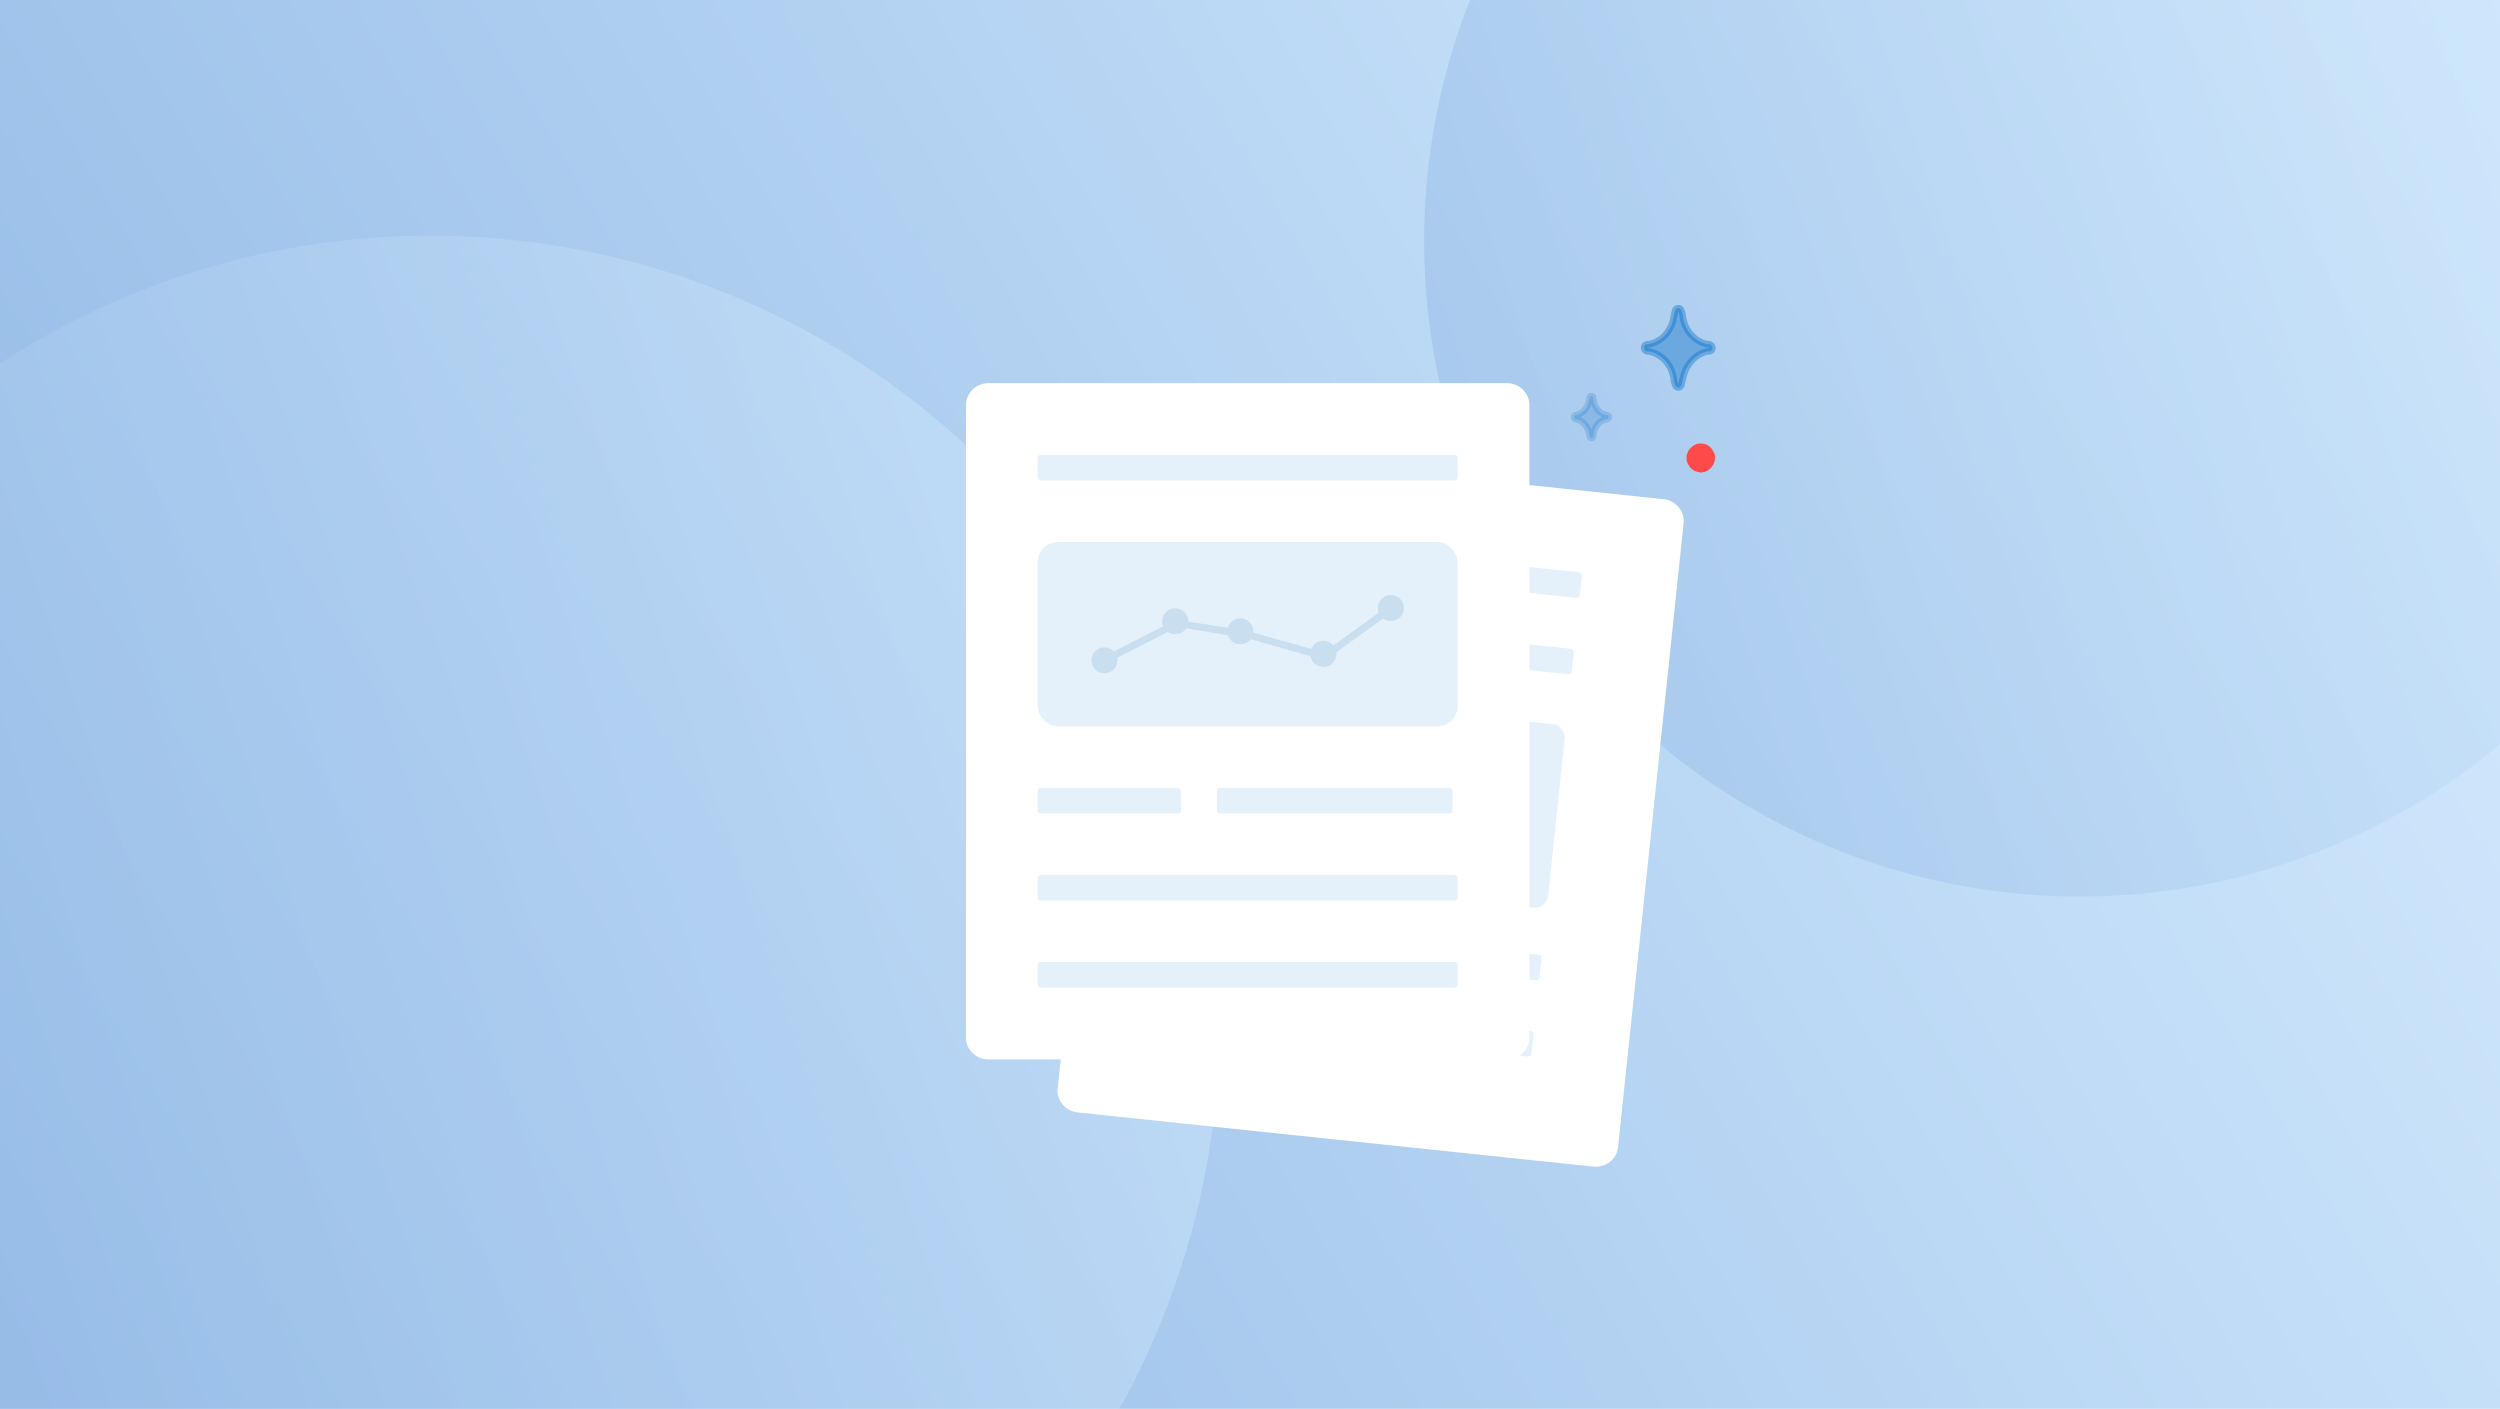 <svg fill="none" height="275" viewBox="0 0 488 275" width="488" xmlns="http://www.w3.org/2000/svg" xmlns:xlink="http://www.w3.org/1999/xlink"><filter id="a" color-interpolation-filters="sRGB" filterUnits="userSpaceOnUse" height="181.579" width="162.91" x="186.086" y="66.502"><feFlood flood-opacity="0" result="BackgroundImageFix"/><feColorMatrix in="SourceAlpha" result="hardAlpha" type="matrix" values="0 0 0 0 0 0 0 0 0 0 0 0 0 0 0 0 0 0 127 0"/><feOffset dx="2.542" dy="2.542"/><feGaussianBlur stdDeviation="10.167"/><feComposite in2="hardAlpha" operator="out"/><feColorMatrix type="matrix" values="0 0 0 0 0 0 0 0 0 0.427 0 0 0 0 0.78 0 0 0 0.1 0"/><feBlend in2="BackgroundImageFix" mode="normal" result="effect1_dropShadow_331_31976"/><feBlend in="SourceGraphic" in2="effect1_dropShadow_331_31976" mode="normal" result="shape"/></filter><filter id="b" color-interpolation-filters="sRGB" filterUnits="userSpaceOnUse" height="172.667" width="150.667" x="168.208" y="54.458"><feFlood flood-opacity="0" result="BackgroundImageFix"/><feColorMatrix in="SourceAlpha" result="hardAlpha" type="matrix" values="0 0 0 0 0 0 0 0 0 0 0 0 0 0 0 0 0 0 127 0"/><feOffset dx="2.542" dy="2.542"/><feGaussianBlur stdDeviation="10.167"/><feComposite in2="hardAlpha" operator="out"/><feColorMatrix type="matrix" values="0 0 0 0 0 0 0 0 0 0.427 0 0 0 0 0.78 0 0 0 0.1 0"/><feBlend in2="BackgroundImageFix" mode="normal" result="effect1_dropShadow_331_31976"/><feBlend in="SourceGraphic" in2="effect1_dropShadow_331_31976" mode="normal" result="shape"/></filter><linearGradient id="c"><stop offset="0" stop-color="#d7edff"/><stop offset="1" stop-color="#8eb6e4"/></linearGradient><linearGradient id="d" gradientUnits="userSpaceOnUse" x1="488" x2="5.274" xlink:href="#c" y1="-0" y2="283.966"/><linearGradient id="e" gradientUnits="userSpaceOnUse" x1="238" x2="-131.497" xlink:href="#c" y1="46" y2="168.487"/><linearGradient id="f" gradientUnits="userSpaceOnUse" x1="534" x2="226.886" xlink:href="#c" y1="-81" y2="20.807"/><clipPath id="g"><path d="m0 0h488v275h-488z"/></clipPath><path d="m0 0h488v275h-488z" fill="#fff"/><g clip-path="url(#g)"><path d="m0 0h488v275h-488z" fill="#fff"/><path d="m0 0h488v275h-488z" fill="url(#d)"/><circle cx="84" cy="200" fill="url(#e)" opacity=".5" r="154"/><circle cx="406" cy="47" fill="url(#f)" opacity=".5" r="128"/><g filter="url(#a)"><path d="m203.921 209.894 12.8-121.782c.247-2.35 2.399-4.045 4.793-3.793l64.83 6.814 35.835 3.766c2.414.254 4.167 2.359 3.92 4.709l-3.537 33.648-9.263 88.134c-.247 2.35-2.399 4.045-4.813 3.791l-100.665-10.58c-2.415-.254-4.167-2.359-3.92-4.709z" fill="#fff"/></g><g fill="#e4f1fb"><rect height="5" rx=".6" transform="matrix(.995 .105 -.105 .995 21.383 -22.124)" width="78" x="221.771" y="192.94"/><rect height="5" rx=".6" transform="matrix(.995 .105 -.105 .995 19.832 -22.37)" width="78" x="223.339" y="178.022"/><rect height="5" rx=".6" transform="matrix(.995 .105 -.105 .995 12.078 -23.598)" width="78" x="231.179" y="103.433"/><rect height="5" rx=".6" transform="matrix(.995 .105 -.105 .995 13.629 -23.353)" width="10" x="229.611" y="118.351"/><rect height="5" rx=".6" transform="matrix(.995 .105 -.105 .995 13.891 -25.007)" width="22" x="245.523" y="120.024"/><rect height="5" rx=".6" transform="matrix(.995 .105 -.105 .995 14.349 -27.901)" width="34" x="273.37" y="122.951"/><rect height="5" rx=".6" transform="matrix(.995 .105 -.105 .995 15.18 -23.107)" width="38" x="228.043" y="133.269"/><rect height="5" rx=".6" transform="matrix(.995 .105 -.105 .995 16.73 -22.861)" width="38" x="226.475" y="148.187"/><rect height="5" rx=".6" transform="matrix(.995 .105 -.105 .995 18.281 -22.616)" width="38" x="224.907" y="163.105"/><rect height="36" rx="2.542" transform="matrix(.995 .105 -.105 .995 15.9 -27.656)" width="34" x="271.802" y="137.868"/></g><g filter="url(#b)"><path d="m186.02 199.944v-123.388c0-2.381 1.963-4.306 4.37-4.306h65.187 36.033c2.428 0 4.39 1.925 4.39 4.306v34.091 89.297c0 2.381-1.962 4.306-4.39 4.306h-101.22c-2.428 0-4.39-1.925-4.39-4.306z" fill="#fff"/><g fill="#e4f1fb"><rect height="36" rx="4" width="82" x="200" y="103.25"/><rect height="5" rx=".6" width="82" x="200" y="185.25"/><rect height="5" rx=".6" width="82" x="200" y="168.25"/><rect height="5" rx=".6" width="82" x="200" y="86.25"/><rect height="5" rx=".6" width="28" x="200" y="151.25"/><rect height="5" rx=".6" width="46" x="235" y="151.25"/></g><path d="m213.042 126.362 14.095-7.232 13.863 2.222 14.997 4.245 12.961-9.402" stroke="#c9deef" stroke-miterlimit="10" stroke-width="1.401"/><path d="m226.866 121.279c1.404 0 2.542-1.138 2.542-2.542s-1.138-2.542-2.542-2.542-2.542 1.138-2.542 2.542 1.138 2.542 2.542 2.542z" fill="#c9deef"/><path d="m213.042 128.904c1.403 0 2.541-1.138 2.541-2.542s-1.138-2.542-2.541-2.542c-1.404 0-2.542 1.138-2.542 2.542s1.138 2.542 2.542 2.542z" fill="#c9deef"/><path d="m239.575 123.23c1.403 0 2.541-1.138 2.541-2.542s-1.138-2.542-2.541-2.542c-1.404 0-2.542 1.138-2.542 2.542s1.138 2.542 2.542 2.542z" fill="#c9deef"/><path d="m255.779 127.63c1.404 0 2.542-1.138 2.542-2.541 0-1.404-1.138-2.542-2.542-2.542s-2.542 1.138-2.542 2.542c0 1.403 1.138 2.541 2.542 2.541z" fill="#c9deef"/><path d="m268.958 118.68c1.404 0 2.542-1.138 2.542-2.542s-1.138-2.542-2.542-2.542c-1.403 0-2.541 1.138-2.541 2.542s1.138 2.542 2.541 2.542z" fill="#c9deef"/></g><path d="m333.827 88.289c-.254-.508-.763-.89-1.271-1.017-.508-.127-1.144-.127-1.652.254-1.017.635-1.398 1.906-.763 2.923.255.508.763.89 1.271 1.017.254 0 .382.127.509.127.381 0 .762-.127 1.016-.254 1.144-.635 1.525-2.033.89-3.05z" fill="#fe4a49" stroke="#fe4a49" stroke-miterlimit="10" stroke-width="1.271"/><path d="m333.319 68.591h.382c.762-.127.762-1.144 0-1.398-.127 0-.254 0-.382 0-2.541-.508-4.447-2.669-4.829-5.338 0-.381-.127-.762-.254-1.144-.127-.762-1.144-.762-1.271 0-.127.381-.127.762-.254 1.144-.381 2.669-2.287 4.829-4.829 5.338-.127 0-.254 0-.381 0-.763.127-.763 1.144 0 1.398h.381c2.542.508 4.448 2.669 4.829 5.338 0 .381.127.762.254 1.144.127.762 1.144.762 1.271 0 .127-.381.127-.762.254-1.144.509-2.669 2.415-4.829 4.829-5.338z" fill="#006dc7" opacity=".4" stroke="#006dc7" stroke-miterlimit="10" stroke-width="1.271"/><path d="m313.621 81.807h.127c.381-.127.381-.635 0-.762h-.127c-1.271-.254-2.287-1.398-2.542-2.796 0-.254-.127-.381-.127-.635 0-.381-.635-.381-.635 0 0 .254-.127.381-.127.635-.254 1.398-1.271 2.542-2.542 2.796h-.127c-.381.127-.381.635 0 .762h.127c1.271.254 2.288 1.398 2.542 2.796 0 .254.127.381.127.635 0 .381.635.381.635 0 0-.254.127-.381.127-.635.255-1.398 1.144-2.542 2.542-2.796z" fill="#006dc7" opacity=".2" stroke="#006dc7" stroke-miterlimit="10" stroke-width="1.271"/></g></svg>